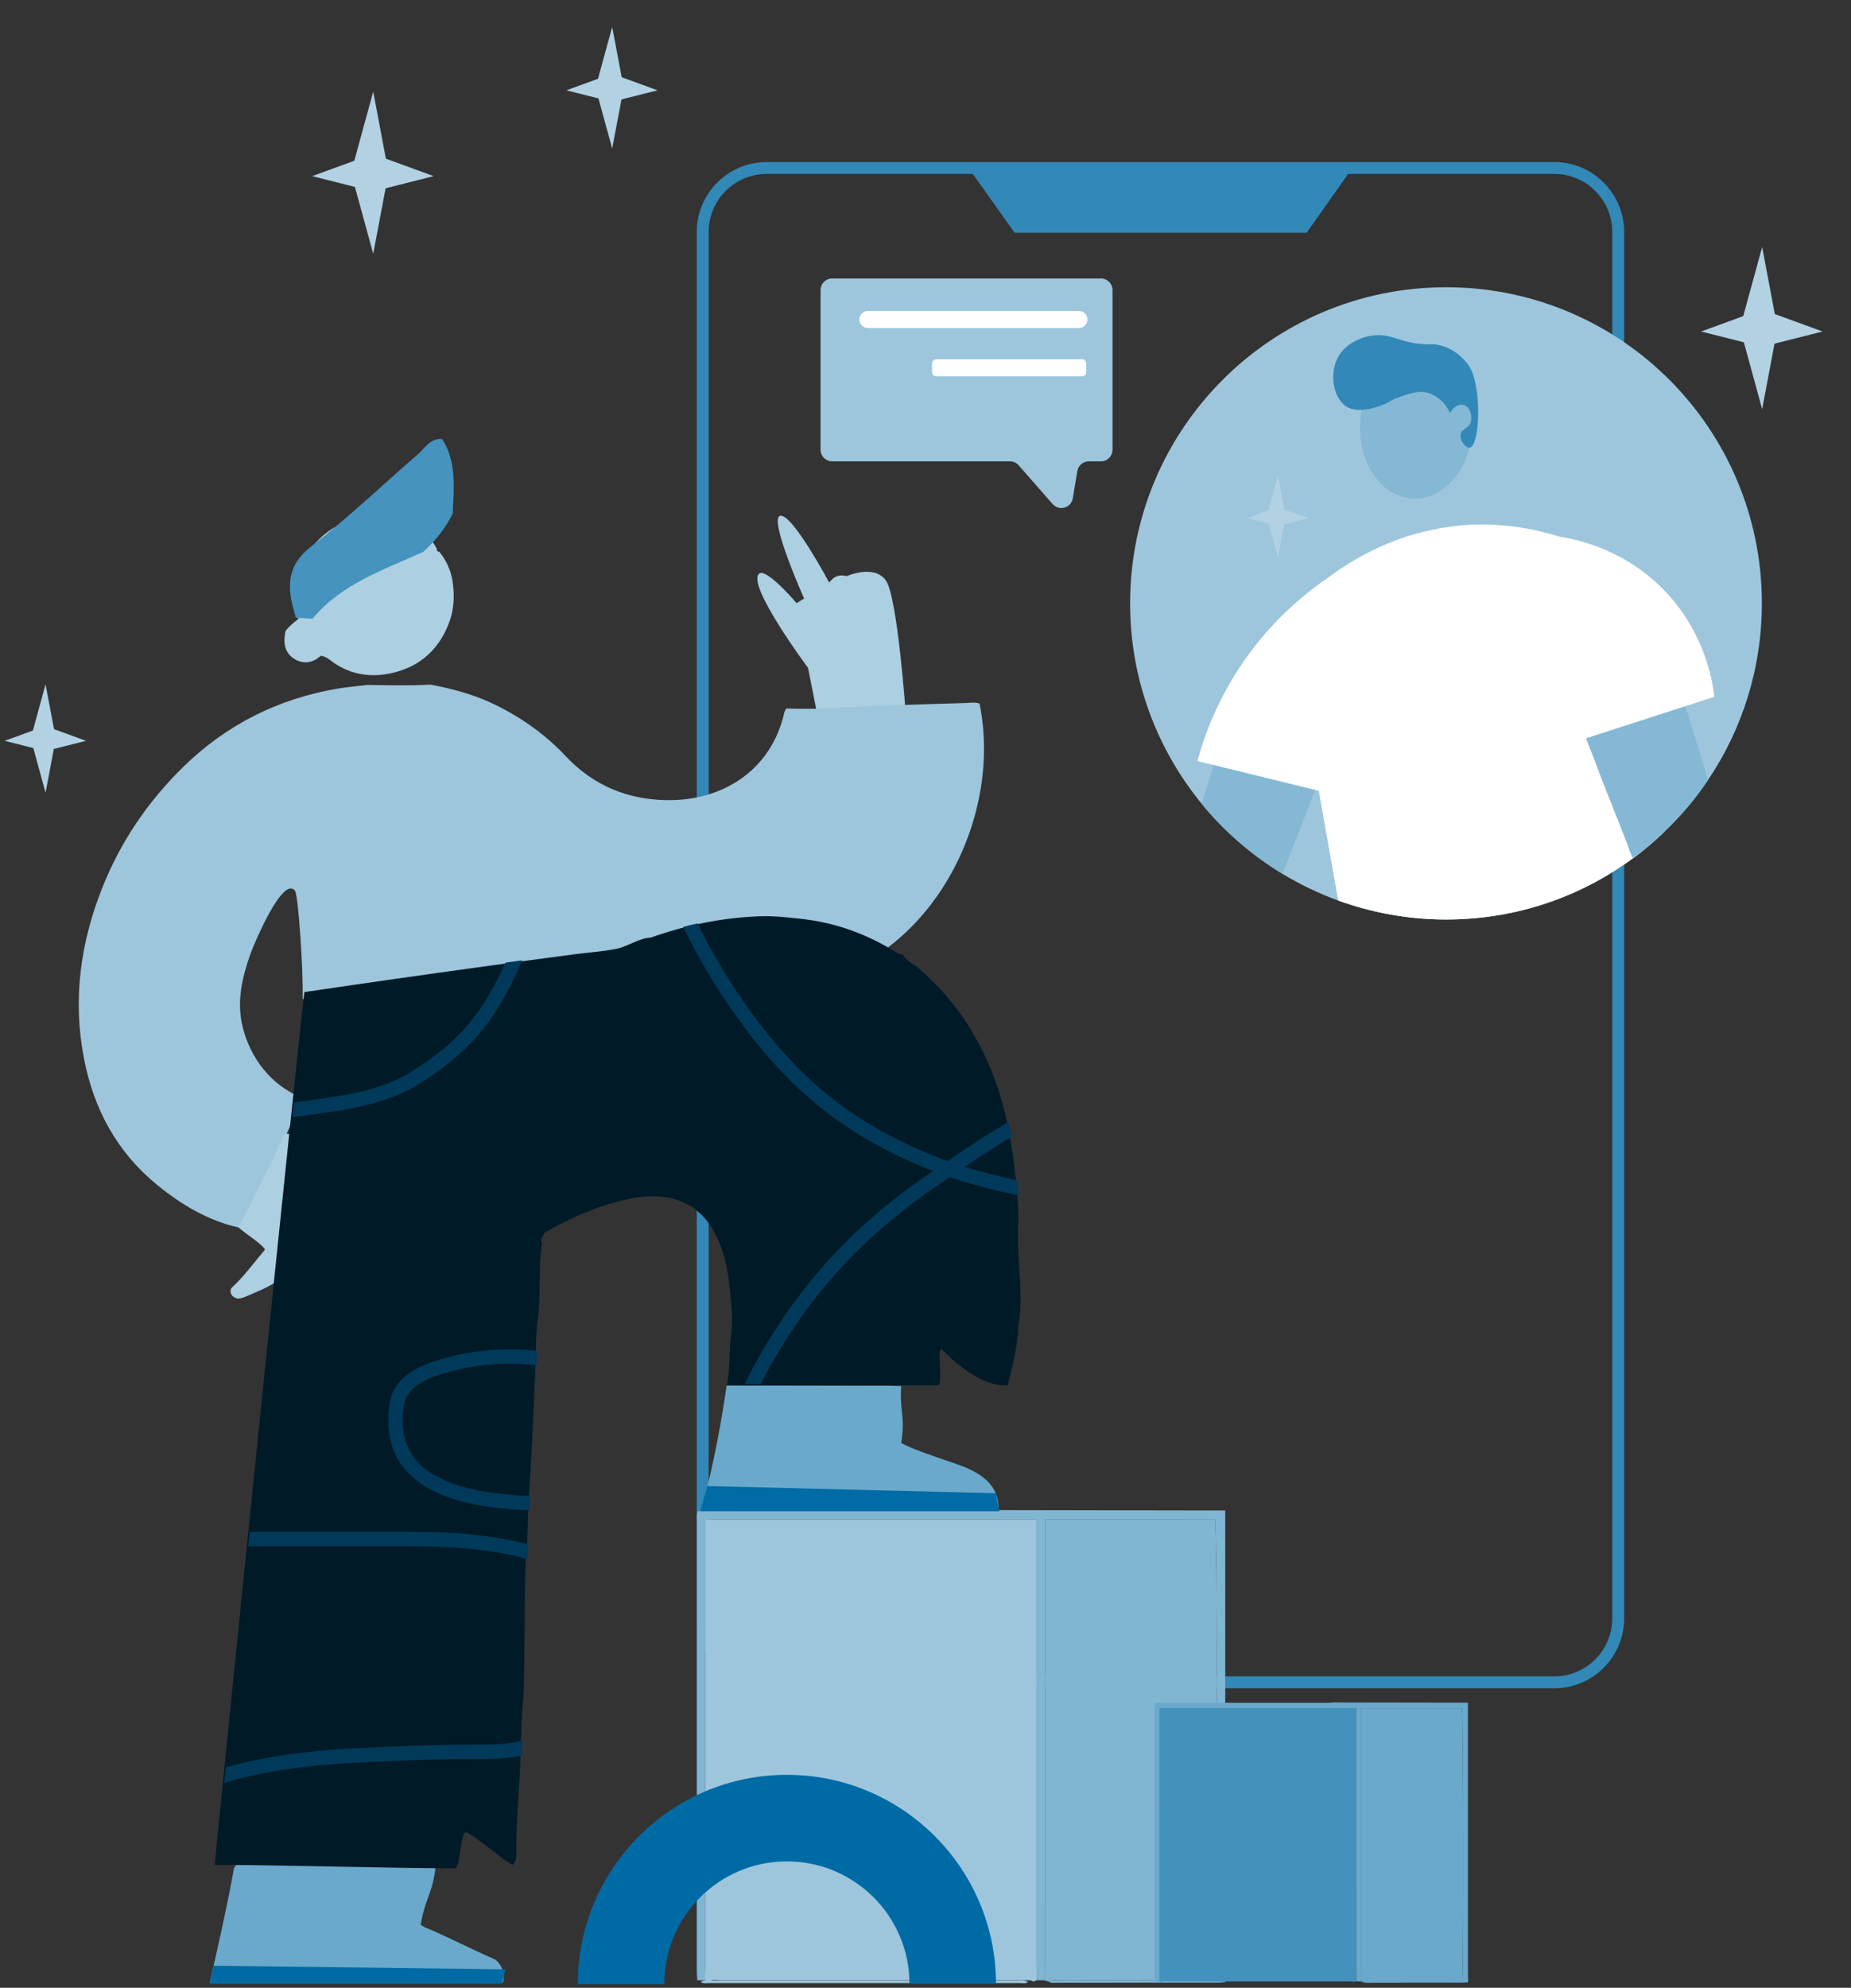 <?xml version="1.0" encoding="UTF-8" standalone="no"?>
<svg viewBox="37.675 14.358 181.525 194.864" fill="none" xmlns="http://www.w3.org/2000/svg" xmlns:xlink="http://www.w3.org/1999/xlink" overflow="visible" width="181.525px" height="194.864px"><rect x="37.675" y="14.358" width="181.525" height="194.864" fill="#333333" stroke="none"/><g id="Master/Stickers/Buy Online"><g id="Group 154"><path id="Fill 1" fill-rule="evenodd" clip-rule="evenodd" d="M112.861 31.409C109.725 31.409 107.173 33.96 107.173 37.096V173.009C107.173 176.144 109.725 178.695 112.861 178.695H190.101C193.236 178.695 195.787 176.144 195.787 173.009V37.096C195.787 33.96 193.236 31.409 190.101 31.409H112.861ZM190.101 179.862H112.861C109.08 179.862 106.006 176.788 106.006 173.009V37.096C106.006 33.317 109.08 30.243 112.861 30.243H190.101C193.879 30.243 196.954 33.317 196.954 37.096V173.009C196.954 176.788 193.879 179.862 190.101 179.862V179.862Z" fill="#3288b7"/><path id="Fill 3" fill-rule="evenodd" clip-rule="evenodd" d="M165.817 37.175H137.173C135.669 35.059 134.166 32.943 132.664 30.825H170.296C168.803 32.943 167.31 35.059 165.817 37.175" fill="#3288b7"/><path id="Fill 5" fill-rule="evenodd" clip-rule="evenodd" d="M210.458 73.506C210.458 79.919 208.507 85.893 205.167 90.842C203.948 92.671 202.51 94.353 200.924 95.865C200.316 96.474 199.656 97.035 198.998 97.571C198.682 97.84 198.34 98.108 198.023 98.351C197.999 98.351 197.999 98.376 197.974 98.376C192.806 102.229 186.442 104.496 179.493 104.496C176.25 104.496 173.105 103.984 170.154 103.058C169.739 102.935 169.325 102.789 168.91 102.643C166.984 101.936 165.156 101.058 163.424 100.01C160.425 98.181 157.743 95.865 155.525 93.158C151.136 87.795 148.503 80.968 148.503 73.506C148.503 56.389 162.376 42.516 179.493 42.516C196.609 42.516 210.458 56.389 210.458 73.506" fill="#9dc6dd"/><path id="Fill 7" fill-rule="evenodd" clip-rule="evenodd" d="M198.998 97.571C198.682 97.84 198.34 98.108 198.024 98.352C197.999 98.352 197.999 98.376 197.974 98.376C192.806 102.228 186.442 104.496 179.493 104.496C176.25 104.496 173.105 103.984 170.154 103.057C169.496 99.425 168.814 95.791 168.155 92.158C167.959 91.207 167.789 90.256 167.619 89.305C166.741 84.526 165.863 79.772 164.986 74.993C165.132 74.847 165.302 74.676 165.522 74.457C166.107 73.921 166.985 73.141 168.131 72.287C169.618 71.19 171.544 69.995 173.885 69.02C176.542 67.897 179.761 67.094 183.419 67.118C183.784 67.118 184.126 67.142 184.491 67.142C186.54 67.264 188.392 67.63 190.026 68.118C191.733 68.605 193.195 69.239 194.366 69.824C194.975 70.166 195.512 70.458 195.951 70.726C196.512 75.579 197.072 80.454 197.609 85.307C198.096 89.403 198.56 93.475 198.998 97.571" fill="#84b8d4"/><path id="Fill 9" fill-rule="evenodd" clip-rule="evenodd" d="M200.924 95.864C200.316 96.474 199.657 97.035 198.998 97.572C198.682 97.84 198.34 98.108 198.023 98.351C197.999 98.351 197.999 98.376 197.974 98.376C192.805 102.228 186.442 104.496 179.493 104.496C176.25 104.496 173.105 103.984 170.154 103.058C169.739 102.935 169.325 102.789 168.911 102.643C168.277 99.058 167.643 95.475 167.009 91.89C166.96 91.647 166.912 91.427 166.887 91.183C165.887 85.624 164.912 80.064 163.913 74.506C164.01 74.383 164.156 74.237 164.352 74.043C164.838 73.53 165.643 72.75 166.692 71.873C166.96 71.677 167.228 71.482 167.473 71.312C169.471 69.776 172.202 68.069 175.567 66.972C175.592 66.972 175.616 66.948 175.641 66.948C176.396 66.704 177.152 66.508 177.957 66.338C179.591 65.972 181.346 65.752 183.223 65.777H183.54C186.173 65.85 188.538 66.313 190.538 66.948C192.269 67.508 193.732 68.191 194.853 68.776C195.048 68.874 195.219 68.971 195.366 69.044C195.609 69.19 195.829 69.312 196.024 69.434C196.024 69.484 196.048 69.556 196.048 69.605C196.999 74.701 197.95 79.797 198.901 84.893C199.559 88.55 200.242 92.207 200.924 95.864" fill="#ffffff"/><path id="Fill 11" fill-rule="evenodd" clip-rule="evenodd" d="M205.167 90.842C203.948 92.67 202.51 94.353 200.924 95.865C200.315 96.474 199.657 97.035 198.998 97.571C198.681 97.84 198.34 98.108 198.023 98.351C197.998 98.351 197.998 98.376 197.974 98.376C197.901 98.4 197.828 98.4 197.755 98.425C197.681 98.254 197.633 98.059 197.535 97.912C197.413 97.571 197.316 97.255 197.195 96.913C197.121 96.792 197.072 96.645 197.023 96.474C196.828 96.035 196.658 95.572 196.487 95.109C196.364 94.816 196.243 94.475 196.097 94.158C196.024 93.987 195.95 93.817 195.902 93.646C195.853 93.597 195.853 93.549 195.829 93.475C195.829 93.475 195.853 93.451 195.829 93.426C195.633 92.939 195.439 92.475 195.243 91.987C195.146 91.744 195.048 91.5 194.951 91.232C194.707 90.647 194.512 90.111 194.292 89.525C193.951 88.574 193.561 87.672 193.219 86.746C193.195 86.672 193.195 86.624 193.171 86.575C193.025 86.233 192.903 85.917 192.756 85.551C192.512 84.917 192.269 84.259 192 83.625L191.245 76.627C191.245 76.481 191.245 76.335 191.293 76.188C192.318 74.067 193.341 71.971 194.366 69.824C194.536 69.483 194.707 69.117 194.853 68.776C194.878 68.752 194.902 68.728 194.902 68.703C195.048 68.8 195.219 68.922 195.365 69.044C195.609 69.214 195.829 69.386 196.048 69.605C196.999 70.385 197.877 71.385 198.633 72.58C199.315 73.652 199.803 74.749 200.12 75.749C200.12 75.749 200.9 77.432 202.51 82.211C202.656 82.649 202.802 83.112 202.949 83.6C203.265 84.527 203.581 85.551 203.923 86.697C204.119 87.258 204.29 87.843 204.46 88.404L205.167 90.842Z" fill="#84b8d4"/><path id="Fill 13" fill-rule="evenodd" clip-rule="evenodd" d="M176.211 63.24C178.896 63.386 181.261 60.995 181.92 57.71C182.017 57.288 182.078 56.822 182.111 56.355C182.119 56.038 182.128 55.721 182.121 55.416C182.114 55.319 182.107 55.221 182.085 55.137C181.833 51.843 179.858 49.245 177.284 48.899C177.174 48.891 177.063 48.884 176.967 48.891C175.467 48.799 174.048 49.516 172.995 50.741C172.018 51.848 171.332 53.375 171.113 55.116C171.097 55.335 171.069 55.54 171.066 55.775C170.845 59.74 173.154 63.081 176.211 63.24" fill="#84b8d4"/><path id="Fill 15" fill-rule="evenodd" clip-rule="evenodd" d="M179.969 55.184C179.699 55.873 179.988 56.63 180.615 56.875C181.242 57.121 181.969 56.762 182.238 56.073C182.508 55.385 182.218 54.628 181.591 54.382C180.965 54.136 180.239 54.496 179.969 55.184" fill="#84b8d4"/><path id="Fill 17" fill-rule="evenodd" clip-rule="evenodd" d="M181.745 50.235C181.877 50.438 182.229 51.023 182.457 52.419C182.87 54.952 182.548 58.146 181.792 58.246C181.394 58.299 180.806 57.504 180.918 56.932C181.023 56.395 181.681 56.392 181.898 55.773C182.11 55.167 181.827 54.19 181.187 54.045C180.735 53.942 180.173 54.269 179.866 54.858C179.797 54.682 179.232 53.329 177.732 52.877C176.847 52.61 176.016 52.906 175.04 53.232C173.964 53.592 173.951 53.829 172.996 54.147C172.279 54.385 170.837 54.852 169.795 54.261C168.442 53.492 168 51.064 168.868 49.419C169.68 47.88 171.546 47.207 172.907 47.21C174.455 47.213 175.297 48.091 177.794 48.114C178.147 48.117 178.32 48.095 178.646 48.153C180.589 48.495 181.68 50.133 181.745 50.235" fill="#3288b7"/><path id="Fill 19" fill-rule="evenodd" clip-rule="evenodd" d="M205.797 82.666C200.388 84.413 194.978 86.161 189.57 87.909L187.436 73.991C188.473 71.647 189.51 69.302 190.546 66.957C192.022 67.174 197.201 68.119 201.328 72.709C204.891 76.675 205.613 81.07 205.797 82.666" fill="#ffffff"/><path id="Fill 21" fill-rule="evenodd" clip-rule="evenodd" d="M168.716 81.43L167.959 88.428C167.838 88.72 167.716 89.013 167.619 89.306C167.473 89.647 167.326 90.013 167.204 90.354C167.082 90.647 166.984 90.915 166.888 91.183C166.838 91.256 166.814 91.305 166.79 91.378C166.742 91.525 166.692 91.647 166.643 91.793C166.326 92.621 165.985 93.475 165.668 94.329C165.448 94.914 165.254 95.45 165.01 96.035C164.912 96.303 164.815 96.547 164.717 96.791C164.522 97.279 164.327 97.742 164.131 98.229C164.107 98.254 164.131 98.278 164.131 98.278C164.107 98.351 164.107 98.4 164.059 98.45C164.01 98.62 163.937 98.79 163.863 98.961C163.717 99.278 163.596 99.619 163.474 99.912C163.449 99.937 163.449 99.985 163.424 100.009C160.425 98.181 157.744 95.864 155.525 93.158C155.671 92.621 155.842 92.036 156.037 91.5C156.281 90.719 156.5 90.013 156.696 89.354C156.964 88.501 157.208 87.721 157.451 87.014C159.06 82.235 159.841 80.552 159.841 80.552C160.157 79.553 160.645 78.455 161.328 77.382C162.181 76.017 163.23 74.895 164.352 74.042C164.571 73.847 164.815 73.676 165.058 73.506C165.204 73.823 165.351 74.14 165.522 74.457C166.57 76.651 167.619 78.821 168.668 80.991C168.716 81.138 168.716 81.284 168.716 81.43" fill="#84b8d4"/><path id="Fill 23" fill-rule="evenodd" clip-rule="evenodd" d="M155.102 88.965C160.206 90.216 165.31 91.467 170.413 92.718L172.547 78.8C170.852 76.301 169.157 73.802 167.461 71.303C165.469 72.709 162.774 74.952 160.283 78.297C157.235 82.392 155.805 86.382 155.102 88.965" fill="#ffffff"/><path id="Fill 25" fill-rule="evenodd" clip-rule="evenodd" d="M72.101 31.289H75.778C75.277 28.64 74.777 25.991 74.276 23.342C73.55 25.991 72.826 28.64 72.101 31.289" fill="#b2d2e4"/><path id="Fill 27" fill-rule="evenodd" clip-rule="evenodd" d="M72.101 31.289H75.778C75.277 33.938 74.777 36.587 74.276 39.236C73.55 36.587 72.826 33.938 72.101 31.289" fill="#b2d2e4"/><path id="Fill 29" fill-rule="evenodd" clip-rule="evenodd" d="M74.247 29.45V33.127C76.234 32.626 78.22 32.126 80.207 31.625C78.22 30.9 76.234 30.176 74.247 29.45" fill="#b2d2e4"/><path id="Fill 31" fill-rule="evenodd" clip-rule="evenodd" d="M74.247 29.45V33.127C72.26 32.626 70.274 32.126 68.287 31.625C70.274 30.9 72.26 30.176 74.247 29.45" fill="#b2d2e4"/><path id="Fill 33" fill-rule="evenodd" clip-rule="evenodd" d="M208.312 46.52H211.988C211.488 43.871 210.987 41.222 210.487 38.574C209.762 41.222 209.037 43.871 208.312 46.52" fill="#b2d2e4"/><path id="Fill 35" fill-rule="evenodd" clip-rule="evenodd" d="M208.312 46.52H211.988C211.488 49.169 210.987 51.819 210.487 54.467C209.762 51.819 209.037 49.169 208.312 46.52" fill="#b2d2e4"/><path id="Fill 37" fill-rule="evenodd" clip-rule="evenodd" d="M210.458 44.682V48.358C212.445 47.858 214.431 47.357 216.418 46.857L210.458 44.682Z" fill="#b2d2e4"/><path id="Fill 39" fill-rule="evenodd" clip-rule="evenodd" d="M210.458 44.682V48.358C208.471 47.858 206.485 47.357 204.498 46.857L210.458 44.682Z" fill="#b2d2e4"/><g id="Group 326"><path id="Fill 41" fill-rule="evenodd" clip-rule="evenodd" d="M161.913 64.986H163.757C163.506 63.658 163.255 62.329 163.004 61C162.64 62.329 162.277 63.658 161.913 64.986" fill="#b2d2e4"/><path id="Fill 43" fill-rule="evenodd" clip-rule="evenodd" d="M161.913 64.986H163.757C163.506 66.315 163.255 67.644 163.004 68.973C162.64 67.644 162.277 66.315 161.913 64.986" fill="#b2d2e4"/><path id="Fill 45" fill-rule="evenodd" clip-rule="evenodd" d="M162.989 64.064V65.909L165.979 65.155C164.982 64.792 163.985 64.428 162.989 64.064" fill="#b2d2e4"/><path id="Fill 47" fill-rule="evenodd" clip-rule="evenodd" d="M162.989 64.064V65.909L160 65.155C160.996 64.792 161.993 64.428 162.989 64.064" fill="#b2d2e4"/></g><path id="Fill 49" fill-rule="evenodd" clip-rule="evenodd" d="M40.688 86.758H43.147C42.812 84.987 42.477 83.215 42.142 81.442C41.657 83.215 41.173 84.987 40.688 86.758" fill="#b2d2e4"/><path id="Fill 51" fill-rule="evenodd" clip-rule="evenodd" d="M40.688 86.758H43.147C42.812 88.529 42.477 90.301 42.142 92.073C41.657 90.301 41.173 88.529 40.688 86.758" fill="#b2d2e4"/><path id="Fill 53" fill-rule="evenodd" clip-rule="evenodd" d="M42.123 85.529V87.988C43.452 87.652 44.781 87.318 46.11 86.983C44.781 86.498 43.452 86.013 42.123 85.529" fill="#b2d2e4"/><g id="Group 57"><path id="Fill 55" fill-rule="evenodd" clip-rule="evenodd" d="M42.124 85.529V87.988C40.795 87.652 39.466 87.318 38.137 86.983C39.466 86.498 40.795 86.013 42.124 85.529" fill="#b2d2e4"/></g><path id="Fill 58" fill-rule="evenodd" clip-rule="evenodd" d="M96.081 22.959H98.839C98.463 20.973 98.088 18.986 97.712 17C97.168 18.986 96.625 20.973 96.081 22.959" fill="#b2d2e4"/><path id="Fill 60" fill-rule="evenodd" clip-rule="evenodd" d="M96.081 22.959H98.839C98.463 24.946 98.088 26.933 97.712 28.919C97.168 26.933 96.625 24.946 96.081 22.959" fill="#b2d2e4"/><path id="Fill 62" fill-rule="evenodd" clip-rule="evenodd" d="M97.69 21.581V24.338C99.18 23.963 100.67 23.587 102.16 23.212C100.67 22.668 99.18 22.125 97.69 21.581" fill="#b2d2e4"/><path id="Fill 64" fill-rule="evenodd" clip-rule="evenodd" d="M97.69 21.581V24.338C96.2 23.963 94.71 23.587 93.22 23.212C94.71 22.668 96.2 22.125 97.69 21.581" fill="#b2d2e4"/><path id="Fill 66" fill-rule="evenodd" clip-rule="evenodd" d="M146.778 42.794V58.449C146.778 59.077 146.268 59.585 145.64 59.585H144.452C143.897 59.585 143.422 59.987 143.33 60.535L142.882 63.209C142.724 64.156 141.537 64.492 140.906 63.771C139.795 62.505 138.685 61.239 137.574 59.973C137.358 59.727 137.047 59.585 136.72 59.585H119.282C118.654 59.585 118.145 59.077 118.145 58.449V42.794C118.145 42.166 118.654 41.657 119.282 41.657H145.64C146.268 41.657 146.778 42.166 146.778 42.794" fill="#9dc6dd"/><path id="Fill 68" fill-rule="evenodd" clip-rule="evenodd" d="M122.792 46.52H143.482C143.944 46.52 144.321 46.143 144.321 45.681C144.321 45.22 143.944 44.843 143.482 44.843H122.792C122.331 44.843 121.953 45.22 121.953 45.681C121.953 46.143 122.331 46.52 122.792 46.52" fill="#ffffff"/><path id="Fill 70" fill-rule="evenodd" clip-rule="evenodd" d="M129.501 51.255H143.778C144.009 51.255 144.199 51.065 144.199 50.834V49.998C144.199 49.767 144.009 49.577 143.778 49.577H129.501C129.27 49.577 129.08 49.767 129.08 49.998V50.834C129.08 51.065 129.27 51.255 129.501 51.255" fill="#ffffff"/><path id="Fill 133" fill-rule="evenodd" clip-rule="evenodd" d="M116.918 79.827C116.918 79.827 110.926 71.797 112.096 70.614C112.781 69.925 115.798 73.488 115.798 73.488L116.533 73.032C116.533 73.032 113.018 65.18 114.19 64.922C115.361 64.666 118.989 71.462 118.989 71.462C119.497 70.801 120.074 70.654 120.697 70.842C120.697 70.842 123.381 69.639 124.545 71.251C125.709 72.863 126.515 84.526 126.515 84.526L117.794 84.247L116.918 79.827Z" fill="#accfe2"/><path id="Fill 135" fill-rule="evenodd" clip-rule="evenodd" d="M83.497 111.855C80.145 111.881 76.801 112.135 73.449 112.185C72.951 112.193 67.349 112.233 67.348 112.294C67.432 109.234 66.905 102.103 66.622 101.708C65.458 100.075 62.61 106.828 62.262 107.8C61.43 110.123 60.85 112.529 61.472 115.036C62.226 118.08 64.251 120.734 67.207 121.937C67.146 122.119 67.085 122.302 67.022 122.484C66.158 124.985 64.916 127.285 63.724 129.636C62.886 131.291 62.182 133.181 61.098 134.696C58.044 134.008 55.434 132.442 53.052 130.489C49.139 127.281 46.878 123.097 45.916 118.156C44.784 112.353 45.556 106.772 47.728 101.331C49.52 96.844 52.183 92.933 55.623 89.561C59.873 85.395 64.966 82.848 70.83 81.856C71.785 81.695 72.755 81.62 73.719 81.505C75.775 81.528 77.832 81.594 79.888 81.469C82.082 81.888 84.227 82.456 86.246 83.448C88.844 84.725 91.175 86.377 93.155 88.487C95.834 91.341 99.178 92.73 103.01 92.798C108.527 92.896 113.326 89.886 114.599 84.182C114.629 84.049 114.729 83.93 114.797 83.804C118.216 83.975 121.617 83.567 125.029 83.507C127.454 83.427 129.879 83.343 132.304 83.277C132.782 83.264 133.27 83.159 133.737 83.328C136.084 94.809 128.803 108.484 116.966 110.737C115.232 111.067 113.455 111.072 111.689 111.077C102.222 111.101 92.881 111.781 83.497 111.855" fill="#9dc6dd"/><path id="Fill 137" fill-rule="evenodd" clip-rule="evenodd" d="M61.098 134.696C61.322 135.013 63.495 136.365 63.655 136.865C62.579 138.136 61.605 139.495 60.37 140.628C60.311 140.683 60.31 140.803 60.28 140.899C60.274 141.29 60.505 141.499 60.897 141.64C61.271 141.775 62.335 141.209 62.693 141.066C65.972 139.755 68.377 137.266 70.28 134.353C71.139 133.037 71.971 131.48 71.548 129.967C71.132 128.476 69.655 127.58 68.3 126.833C67.828 126.572 66.136 125.291 65.644 125.522C65.412 125.631 65.192 126.385 65.085 126.606C64.552 127.704 64.011 128.8 63.471 129.896C62.93 130.994 62.388 132.092 61.844 133.189C61.78 133.32 61.017 134.582 61.098 134.696" fill="#accfe2"/><g id="Group 141"><path id="Fill 139" fill-rule="evenodd" clip-rule="evenodd" d="M106.39 208.635C106.754 208.433 107.15 208.523 107.532 208.523C117.474 208.518 127.417 208.518 137.359 208.523C137.74 208.523 138.137 208.434 138.501 208.636C138.251 208.863 137.946 208.762 137.667 208.762C127.519 208.767 117.371 208.766 107.223 208.762C106.943 208.761 106.639 208.863 106.39 208.635" fill="#9dc6dd"/></g><path id="Fill 146" fill-rule="evenodd" clip-rule="evenodd" d="M82.052 71.321C81.893 70.305 81.455 69.283 80.753 68.446C80.634 68.414 80.485 68.412 80.514 68.233C80.523 68.231 80.532 68.231 80.541 68.228C80.054 67.134 79.082 66.515 78.118 65.976C76.384 65.008 74.473 64.837 72.551 65.249C69.153 65.978 66.634 69.296 66.743 72.329C66.768 73.042 66.781 73.755 66.799 74.468C66.85 74.494 66.897 74.511 66.939 74.52C66.897 74.511 66.85 74.494 66.799 74.468C66.718 74.671 66.922 74.805 66.929 75.038C66.488 75.375 66.038 75.751 65.672 76.213C65.449 77.312 65.535 78.357 66.585 78.98C67.459 79.498 68.356 79.342 69.13 78.644C69.719 78.709 70.112 79.148 70.567 79.441C72.643 80.78 74.912 80.799 77.084 80.058C79.386 79.273 80.975 77.543 81.79 75.189C82.228 73.922 82.25 72.588 82.052 71.321" fill="#accfe2"/><path id="Fill 148" fill-rule="evenodd" clip-rule="evenodd" d="M79.167 68.469C75.289 70.22 71.179 71.587 68.311 75.013L66.688 74.917C66.528 74.285 66.32 73.662 66.213 73.022C65.869 70.933 66.347 69.36 68.211 67.913C71.844 65.093 75.183 61.896 78.667 58.882C79.343 58.297 79.813 57.348 81.022 57.379C82.5 59.66 82.163 62.194 82.078 64.694C81.358 66.158 80.364 67.391 79.167 68.469" fill="#4593be"/><path id="Fill 150" fill-rule="evenodd" clip-rule="evenodd" d="M95.566 107.499C95.574 107.498 95.582 107.498 95.59 107.497C95.589 107.491 95.59 107.487 95.589 107.481L95.566 107.499Z" fill="#003b5c"/></g><g id="Group 18"><path id="Fill 1_2" fill-rule="evenodd" clip-rule="evenodd" d="M108.941 150.167C114.117 150.177 119.294 150.185 124.469 150.198C124.996 150.199 125.522 150.224 126.048 150.239C125.891 152.751 126.485 153.295 126.048 155.793C127.157 156.515 131.381 157.775 132.5 158.268C134.969 159.356 135.614 160.743 135.614 162.395C135.23 162.415 134.847 162.452 134.463 162.452C125.427 162.455 116.39 162.454 107.353 162.451C107.066 162.451 106.78 162.413 106.494 162.393C106.679 161.613 106.859 160.83 107.052 160.051C107.859 156.79 108.447 153.487 108.941 150.167Z" fill="#6aa9cb"/><g id="Group 5"><path id="Fill 3_2" fill-rule="evenodd" clip-rule="evenodd" d="M106.494 162.394C106.78 162.413 107.067 162.451 107.353 162.451C116.39 162.454 125.427 162.455 134.464 162.452C134.847 162.452 135.23 162.415 135.614 162.395C142.267 162.407 148.92 162.418 155.574 162.43C156.284 162.431 156.995 162.43 157.831 162.43V164.113C157.831 175.832 157.83 195.329 157.833 207.049C157.833 207.579 157.861 208.108 157.876 208.638C157.687 208.663 157.498 208.708 157.309 208.709C151.825 208.723 146.341 208.734 140.857 208.738C140.726 208.738 140.596 208.646 140.464 208.598C140.928 208.397 141.417 208.497 141.893 208.496C146.427 208.488 150.961 208.491 155.495 208.491H156.879C157.12 206.478 157.062 164.384 156.833 163.332C151.309 163.331 145.787 163.331 140.152 163.331V164.965C140.152 176.35 140.153 195.515 140.151 206.902C140.15 207.431 140.122 207.961 140.108 208.491C139.854 208.487 139.599 208.484 139.346 208.479C139.338 207.948 139.322 207.417 139.322 206.886C139.321 195.49 139.321 176.315 139.321 164.917V163.319H106.831V164.932C106.831 176.329 106.832 195.504 106.829 206.901C106.829 207.431 106.8 207.961 106.784 208.491C106.542 208.49 106.301 208.489 106.059 208.487C106.042 208.199 106.009 207.911 106.009 207.624C106.006 195.524 106.006 175.645 106.01 163.546C106.01 163.215 105.936 162.872 106.107 162.534C106.228 162.49 106.361 162.442 106.494 162.394" fill="#81b6d3"/></g><g id="Group 8"><path id="Fill 6" fill-rule="evenodd" clip-rule="evenodd" d="M60.861 197.169C66.844 197.178 72.826 197.185 78.809 197.197C79.338 197.198 79.868 197.227 80.397 197.243C80.148 199.912 79.384 200.363 78.93 203.043C79.057 203.119 79.208 203.238 79.379 203.308C81.19 204.051 84.23 205.583 86.029 206.354C86.77 206.671 87.243 207.768 87.018 208.654C86.708 208.846 86.362 208.778 86.029 208.778C77.054 208.781 68.079 208.781 59.103 208.776C58.819 208.776 58.534 208.715 58.25 208.682C59.108 204.972 59.941 201.257 60.624 197.51C60.646 197.387 60.779 197.283 60.861 197.169Z" fill="#6aa9cb"/><path id="Vector 4" d="M58.25 208.828L58.604 207.061L87.243 207.414L86.889 208.828H58.25Z" fill="#006aa4"/></g><path id="Fill 9_2" fill-rule="evenodd" clip-rule="evenodd" d="M139.321 206.886C139.32 195.49 139.321 176.315 139.321 164.917V163.319H106.83V164.932C106.83 176.329 106.831 195.504 106.828 206.901C106.828 207.432 106.799 207.962 106.784 208.492C106.907 208.53 107.032 208.568 107.156 208.606C107.517 208.405 107.911 208.495 108.289 208.495C118.156 208.49 128.023 208.49 137.89 208.495C138.268 208.495 138.662 208.407 139.022 208.608C139.13 208.564 139.237 208.522 139.346 208.48C139.337 207.949 139.321 207.417 139.321 206.886" fill="#9dc6dd"/><path id="Fill 11_2" fill-rule="evenodd" clip-rule="evenodd" d="M156.833 163.332C151.31 163.332 145.787 163.332 140.152 163.332V164.965C140.152 176.351 140.153 195.516 140.15 206.902C140.15 207.432 140.123 207.961 140.108 208.491C140.227 208.526 140.346 208.563 140.464 208.598C140.928 208.398 141.417 208.497 141.893 208.496C146.427 208.488 150.96 208.491 155.495 208.491H156.879C157.12 206.478 157.062 164.384 156.833 163.332" fill="#81b6d3"/><g id="Group 18_2"><path id="Fill 3_3" fill-rule="evenodd" clip-rule="evenodd" d="M151.182 181.25C151.352 181.262 151.522 181.284 151.692 181.284C157.052 181.286 162.412 181.286 167.772 181.285C167.999 181.285 168.227 181.263 168.454 181.251C172.4 181.258 176.347 181.265 180.293 181.271C180.714 181.272 181.136 181.271 181.632 181.271V182.27C181.632 189.221 181.631 200.785 181.633 207.737C181.633 208.051 181.65 208.365 181.659 208.679C181.547 208.694 181.434 208.721 181.322 208.721C178.07 208.73 174.817 208.736 171.564 208.739C171.487 208.739 171.409 208.684 171.331 208.655C171.606 208.536 171.896 208.596 172.179 208.595C174.868 208.59 177.557 208.592 180.246 208.592H181.067C181.21 207.398 181.176 182.431 181.04 181.807C177.764 181.806 174.488 181.806 171.146 181.806V182.775C171.146 189.528 171.146 200.896 171.145 207.649C171.145 207.963 171.128 208.278 171.12 208.592C170.969 208.59 170.818 208.588 170.668 208.585C170.663 208.27 170.654 207.955 170.654 207.64C170.653 200.881 170.653 189.507 170.653 182.747V181.799H151.382V182.756C151.382 189.516 151.382 200.889 151.381 207.649C151.381 207.963 151.364 208.278 151.354 208.592C151.211 208.591 151.068 208.591 150.924 208.59C150.914 208.419 150.894 208.248 150.894 208.078C150.893 200.901 150.893 189.11 150.895 181.934C150.895 181.737 150.851 181.534 150.953 181.333C151.025 181.307 151.103 181.279 151.182 181.25" fill="#6aa9cb"/></g><path id="Fill 14" fill-rule="evenodd" clip-rule="evenodd" d="M170.654 207.64C170.653 200.881 170.653 189.507 170.653 182.747V181.799H151.382V182.756C151.382 189.516 151.383 200.889 151.381 207.649C151.381 207.964 151.364 208.278 151.354 208.592C151.428 208.615 151.502 208.638 151.576 208.66C151.789 208.541 152.023 208.594 152.247 208.594C158.1 208.591 163.952 208.591 169.805 208.594C170.029 208.594 170.262 208.542 170.476 208.661C170.54 208.635 170.604 208.61 170.668 208.585C170.663 208.27 170.654 207.955 170.654 207.64" fill="#4292bd"/><path id="Fill 15_2" fill-rule="evenodd" clip-rule="evenodd" d="M181.04 181.807C177.764 181.806 174.488 181.806 171.146 181.806V182.775C171.146 189.528 171.146 200.896 171.145 207.649C171.145 207.963 171.128 208.278 171.12 208.592C171.19 208.613 171.261 208.634 171.331 208.655C171.606 208.536 171.896 208.596 172.178 208.595C174.868 208.59 177.557 208.592 180.246 208.592H181.067C181.21 207.398 181.176 182.431 181.04 181.807" fill="#6aa9cb"/><path id="Fill 13_2" fill-rule="evenodd" clip-rule="evenodd" d="M96.415 108.24C96.423 108.24 96.431 108.24 96.439 108.239C96.438 108.233 96.439 108.228 96.439 108.224L96.415 108.24Z" fill="#003b5c"/><g id="Group 17"><path id="Fill 15_3" fill-rule="evenodd" clip-rule="evenodd" d="M137.048 127.958C136.737 125.584 136.269 123.253 135.513 120.985C133.981 116.38 131.431 112.446 127.75 109.257C127.248 108.821 126.559 108.6 126.238 107.954C125.736 107.911 125.371 107.59 124.959 107.348C122.209 105.733 119.263 104.743 116.072 104.414C114.829 104.285 113.595 104.139 112.348 104.177C108.601 104.291 104.973 105.036 101.445 106.287C100.44 106.287 99.194 107.157 98.169 107.363C96.775 107.642 95.316 107.734 93.906 107.921C90.972 108.308 88.039 108.704 85.108 109.107C79.243 109.912 73.383 110.747 67.527 111.612C67.234 113.345 58.866 195.205 58.74 197.169C64.723 197.178 76.311 197.502 82.293 197.514C82.823 197.516 82.825 193.963 83.354 193.979C83.883 193.994 87.597 197.172 87.945 197.172C88.449 196.633 88.298 196.123 88.299 195.659C88.303 192.724 88.599 189.801 88.712 186.871C88.785 184.955 88.781 183.024 88.971 181.117C89.183 179.005 89.048 169.045 89.269 166.949C89.462 165.123 89.398 163.301 89.521 161.483C89.797 157.36 89.973 153.234 90.159 149.107C90.242 147.287 90.185 145.446 90.419 143.645C90.743 141.162 90.444 138.654 90.843 136.183C90.855 136.108 90.76 136.016 90.714 135.932C90.838 135.686 90.963 135.439 91.086 135.192C93.793 133.645 96.625 132.41 99.703 131.827C100.981 131.585 102.298 131.542 103.565 131.845C105.485 132.303 106.855 133.485 107.78 135.248C108.665 136.934 109.046 138.714 109.234 140.592C109.382 142.077 109.576 143.573 109.386 145.035C109.164 146.745 109.33 148.48 108.941 150.167C114.117 150.177 124.495 150.154 129.672 150.167C130.198 150.168 129.499 146.585 130.025 146.6C130.025 146.6 133.396 150.377 136.515 150.167C136.94 148.262 137.522 146.246 137.522 144.479C138.13 141.219 137.375 138.127 137.522 134.832C137.625 132.53 137.347 130.243 137.048 127.958Z" fill="#001a28"/><path id="Vector 3" d="M106.336 162.511L107.043 160.036L135.329 160.743L135.682 162.511H106.336Z" fill="#016ba6"/></g></g><path id="Intersect" fill-rule="evenodd" clip-rule="evenodd" d="M66.498 122.433C67.011 122.359 67.52 122.29 68.026 122.221L68.026 122.221C71.602 121.735 74.98 121.276 77.965 119.445C80.447 117.923 82.261 116.402 83.746 114.596C85.084 112.97 86.174 111.09 87.244 108.722C87.792 108.647 88.34 108.573 88.888 108.499C87.676 111.31 86.435 113.554 84.838 115.495C83.232 117.448 81.288 119.066 78.704 120.651C75.445 122.65 71.741 123.149 68.185 123.628L68.184 123.628C67.643 123.701 67.105 123.774 66.572 123.851C66.497 123.862 66.421 123.873 66.346 123.884C66.398 123.389 66.448 122.905 66.498 122.433ZM59.665 189.14C59.714 188.651 59.765 188.143 59.818 187.618C63.713 186.494 68.144 185.983 71.912 185.774C76.148 185.539 80.387 185.38 84.64 185.38C86.111 185.38 87.635 185.358 88.914 184.966C88.913 185.014 88.912 185.063 88.91 185.111C88.898 185.555 88.886 185.999 88.871 186.443C87.451 186.79 85.913 186.794 84.64 186.794C80.421 186.794 76.211 186.952 71.99 187.186C68.072 187.404 63.522 187.949 59.665 189.14ZM137.604 131.54C135.309 131.088 133.036 130.506 130.811 129.748L130.68 129.837L130.677 129.839C130.323 130.082 129.967 130.326 129.608 130.571C124.21 134.257 119.987 138.222 116.193 143.558C114.772 145.557 113.442 147.744 112.269 150.057C111.717 150.057 111.189 150.057 110.689 150.056C111.977 147.432 113.458 144.965 115.04 142.738C118.942 137.25 123.292 133.171 128.811 129.403C128.932 129.32 129.054 129.237 129.175 129.154C128.873 129.038 128.572 128.918 128.272 128.795C120.044 125.404 114.603 120.731 109.538 113.5C107.667 110.83 106.06 108.085 104.67 105.221C105.137 105.098 105.605 104.984 106.076 104.879C107.404 107.579 108.93 110.168 110.696 112.689C115.624 119.724 120.859 124.21 128.811 127.487C129.403 127.731 130 127.96 130.601 128.176C132.565 126.831 134.532 125.508 136.6 124.342C136.704 124.828 136.799 125.317 136.885 125.807C135.329 126.707 133.813 127.703 132.283 128.742C133.984 129.277 135.716 129.713 137.468 130.07C137.521 130.56 137.568 131.05 137.604 131.54ZM90.368 146.784C87.374 146.442 84.286 146.692 81.608 147.415C80.6 147.687 79.307 148.057 78.213 148.707C77.103 149.367 76.124 150.364 75.888 151.899C75.425 154.908 76.16 157.16 77.732 158.78C79.268 160.365 81.524 161.263 83.947 161.779C85.744 162.162 87.697 162.345 89.615 162.425C89.628 162.073 89.645 161.722 89.669 161.37C89.677 161.251 89.685 161.133 89.692 161.014C87.839 160.939 85.967 160.763 84.242 160.396C81.932 159.904 79.999 159.087 78.747 157.796C77.531 156.541 76.879 154.757 77.285 152.114C77.436 151.137 78.047 150.452 78.936 149.923C79.843 149.383 80.959 149.055 81.976 148.781C84.549 148.086 87.504 147.863 90.336 148.204C90.345 147.876 90.352 147.548 90.358 147.22C90.361 147.075 90.364 146.929 90.368 146.784ZM89.505 165.758C85.635 164.733 81.51 164.519 77.824 164.519H62.163C62.114 164.993 62.066 165.464 62.018 165.934H77.824C81.6 165.934 85.665 166.168 89.388 167.191C89.397 167.056 89.406 166.937 89.417 166.836C89.455 166.477 89.483 166.118 89.505 165.758Z" fill="#003959"/><path id="Intersect_2" fill-rule="evenodd" clip-rule="evenodd" d="M102.824 208.868C102.817 202.228 108.192 196.84 114.831 196.832C121.471 196.824 126.859 202.2 126.867 208.839L135.353 208.829C135.339 197.503 126.147 188.333 114.821 188.346C103.496 188.36 94.325 197.552 94.339 208.878L102.824 208.868Z" fill="#006aa4"/></g></svg>